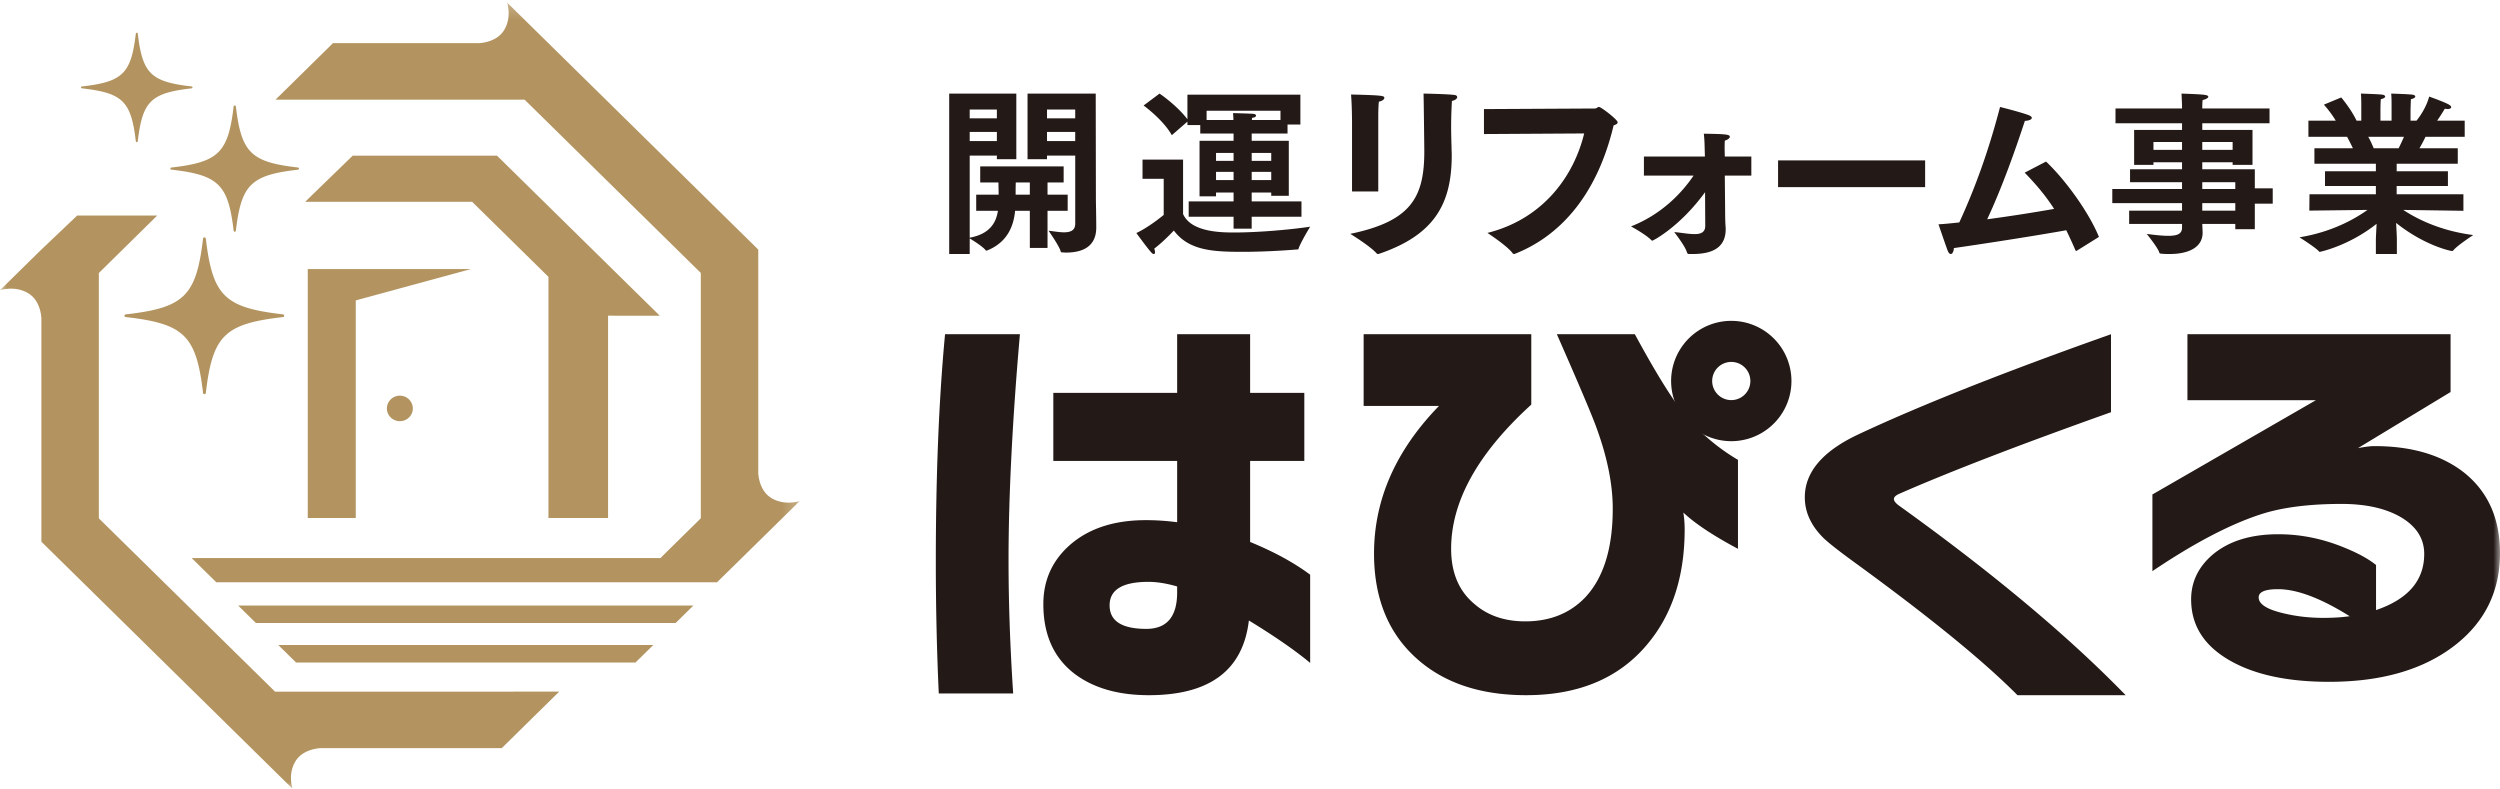 <svg width="187" height="59" xmlns="http://www.w3.org/2000/svg" xmlns:xlink="http://www.w3.org/1999/xlink"><defs><path id="a" d="M0 .19h59.813V59H0z"/><path id="c" d="M0 59h187V0H0z"/></defs><g fill="none" fill-rule="evenodd"><mask id="b" fill="#fff"><use xlink:href="#a"/></mask><path d="M45.483 38.746V23.614l3.87.003-12.175-11.972H26.38l-3.558 3.452h12.497l5.705 5.61v18.039h4.46zM28.94 30.55c0 .527.434.954.97.954.535 0 .97-.427.97-.954a.962.962 0 00-.97-.953.962.962 0 00-.97.953zm-5.92-10.422v18.618h3.592V22.47l8.608-2.342h-12.2zm-1.87 3.59h.003a.05.05 0 00.016-.002.101.101 0 00.089-.1.103.103 0 00-.09-.1c-.003-.001-.01-.004-.014-.004h-.005c-4.35-.5-5.242-1.376-5.752-5.652a.105.105 0 00-.105-.104.105.105 0 00-.105.104c-.51 4.28-1.401 5.154-5.763 5.655a.012.012 0 00-.008-.003c-.01 0-.02.004-.03.007a.1.1 0 00-.001.194c.01.003.02.006.031.006l.008-.001c4.364.5 5.254 1.374 5.764 5.659l-.001.003.002.014c.007.051.05.09.103.09a.103.103 0 00.102-.09c0-.004.003-.008.003-.014v-.003c.51-4.282 1.399-5.157 5.752-5.658zm-8.32-11.19c-.01 0-.018.002-.026.004a.083.083 0 00-.06.079c0 .036.026.067.06.078.008.002.016.005.026.005l.006-.002c3.512.404 4.23 1.107 4.64 4.556l-.001.003.002.01c.006.042.04.073.082.073a.084.084 0 00.083-.072l.002-.011v-.003c.41-3.446 1.126-4.15 4.631-4.554h.003c.005 0 .009-.002.012-.003a.082.082 0 00.073-.08.083.083 0 00-.073-.081.038.038 0 00-.012-.002h-.003c-3.503-.403-4.22-1.109-4.63-4.551a.084.084 0 00-.086-.084.085.085 0 00-.084.083c-.41 3.446-1.129 4.15-4.64 4.553l-.005-.001zM6.11 6.605a.077.077 0 00.022.004h.007c3.044.349 3.665.958 4.02 3.948v.003c0 .004.002.007.003.01a.071.071 0 00.071.062.072.072 0 00.072-.062l.001-.01v-.003c.355-2.988.977-3.598 4.015-3.948h.003l.01-.001a.073.073 0 00.064-.07.072.072 0 00-.064-.07c-.003-.001-.006-.003-.01-.003h-.003c-3.037-.349-3.66-.96-4.015-3.945a.073.073 0 00-.146 0c-.357 2.987-.978 3.597-4.021 3.947a.013.013 0 00-.007-.002.059.059 0 00-.022.005.071.071 0 00-.051.067c0 .032.021.058.05.068zm51.606 30.66c-.8-.475-.966-1.428-.997-1.86V18.669l-4.3-4.228-11.4-11.213h-.001L37.93.19s.376 1.086-.222 2.062c-.463.76-1.38.936-1.837.976H24.907l-4.3 4.229 3.246-.003H39.24l13.18 12.961v18.352l-3.022 2.977h-35.06l1.84 1.809h37.456l.464-.457h.005l5.711-5.614s-1.104.37-2.098-.218zM22.147 49.557h25.385l1.332-1.31h-28.05l1.333 1.31zm-3.004-2.955h31.392l1.332-1.31H17.812l1.331 1.31zm17.923 5.133l4.764-.003-4.3 4.229H23.942c-.458.04-1.374.216-1.838.977-.598.976-.222 2.061-.222 2.061l-3.086-3.038L6.902 44.264v-.001l-3.806-3.742V23.786c-.032-.433-.197-1.386-.998-1.86C1.105 21.338 0 21.708 0 21.708l3.104-3.05v.001l2.67-2.538h5.987l-4.367 4.302v18.35l13.18 12.963h16.492z" fill="#B39460" mask="url(#b)"/><mask id="d" fill="#fff"><use xlink:href="#c"/></mask><path d="M78.316 10.553h2.11V9.87h-2.11v.684zm0-1.702h2.11v-.658h-2.11v.658zm2.11 2.788h-2.11v.268H76.86V7h5.1l.013 7.964S82 16.36 82 17.016c0 1.555-1.206 1.877-2.268 1.877-.092 0-.184-.014-.276-.014-.078 0-.105-.013-.118-.08-.105-.402-.905-1.542-.905-1.542.368.04.787.12 1.155.12.471 0 .839-.134.839-.643V11.64zm-3.395 2.923v-.912h-1.05c-.012.256-.012.604-.012.912h1.062zm-4.497-4.009h2.032V9.87h-2.032v.684zm0-1.702h2.032v-.658h-2.032v.658zM71 7h5.021v4.907h-1.455v-.268h-2.032v6.14c1.52-.28 1.98-1.14 2.11-2.01H73.02v-1.207h1.678c0-.295-.013-.617-.013-.912H73.32v-1.206h6.241v1.206h-1.206v.912h1.507v1.207h-1.507v2.775h-1.324V15.77H75.93c-.106 1.072-.525 2.332-2.085 2.963-.026.014-.04.014-.053.014-.025 0-.039 0-.065-.028-.21-.281-.97-.75-1.193-.885V19H71V7zm22.626 6.467h1.462v-.609h-1.462v.609zm0-1.434h1.462v-.595h-1.462v.595zm-2.667 1.434h1.313v-.609h-1.313v.609zm0-1.434h1.313v-.595h-1.313v.595zm1.3-3.058c0-.162-.014-.365-.028-.514 0 0 1.15.027 1.517.054.135.014.203.068.203.136 0 .067-.094.148-.298.162 0 .04-.013.108-.013.162h2.14v-.69h-5.526v.69h2.004zm-3.345 6.088h3.358V14.4h-1.313v.284h-1.233v-4.153h2.546V9.99H89.78v-.636h-.962v-.257l-1.165 1.015c-.663-1.177-2.112-2.22-2.112-2.22L86.734 7s1.273.852 2.085 1.921v-1.84h8.45v2.232h-.962v.677h-2.681v.54h2.776v4.114h-1.314V14.4h-1.462v.663h3.724v1.15h-3.724v.893h-1.354v-.893h-3.358v-1.15zm-1.869-1.691h-1.584v-1.434h3.033v4.072c.609 1.38 2.925 1.38 3.859 1.38 1.869 0 4.306-.23 5.647-.433 0 0-.704 1.15-.867 1.637-.013.054-.027.067-.054.067h-.068c-.988.082-2.573.176-4.035.176-2.18 0-4.035-.067-5.173-1.595 0 0-.771.838-1.462 1.352.027.108.054.19.054.27 0 .082-.027.136-.081.136-.055 0-.123-.027-.204-.122-.297-.325-1.11-1.447-1.11-1.447.962-.447 2.045-1.353 2.045-1.353v-2.706zm14.087-4.217s0-1.17-.073-2.085c2.417.057 2.49.099 2.49.254 0 .098-.132.225-.41.282-.044.38-.044 1.056-.044 1.056v5.662h-1.963v-5.17zm7.413.31c0 .507.015 1.056.03 1.535 0 .197.015.394.015.591 0 3.578-1.216 5.958-5.436 7.395a.17.17 0 01-.074.014c-.058 0-.087-.028-.131-.07-.499-.55-1.949-1.438-1.949-1.438 4.541-.943 5.538-2.718 5.538-6.182 0-.197-.043-3.986-.058-4.31 0 0 1.655.028 2.27.098.176.014.25.085.25.17 0 .098-.147.239-.396.28-.014.24-.059.987-.059 1.916zM111 8.16l8.29-.044c.15 0 .205-.116.315-.116.163 0 1.395.956 1.395 1.143 0 .102-.096.174-.301.233-1.299 5.47-4.214 8.35-7.346 9.595-.042.015-.069.029-.096.029-.041 0-.082-.014-.123-.072-.41-.55-1.874-1.506-1.874-1.506 4.103-1.027 6.443-4.168 7.237-7.44l-7.497.045V8.159zm11.965 3.55h4.561l-.013-.479c-.014-.314 0-.588-.067-1.231 1.569.028 1.945.041 1.945.233 0 .096-.148.218-.376.287-.014.246-.014.574-.014.574l.014.616H131v1.423h-1.985l.027 2.83c0 .534.027.986.04 1.081v.096c0 1.546-1.248 1.86-2.495 1.86h-.242c-.067 0-.133-.028-.16-.123-.134-.465-.859-1.395-.953-1.518.51.041 1.046.15 1.49.15h.066c.456 0 .765-.15.765-.615l-.014-2.517c-1.891 2.599-3.89 3.625-3.943 3.625-.027 0-.054-.014-.08-.041-.323-.356-1.355-.944-1.516-1.026 2.16-.848 3.702-2.353 4.681-3.802h-3.716V11.71zM133 14h11v-2h-11zm20.043-1.916c1.597 1.513 3.295 3.986 3.957 5.638l-1.626 1.014c-.028.014-.043.028-.071.028-.03 0-.058-.014-.072-.07a31.086 31.086 0 00-.676-1.472c-1.915.347-5.699.945-8.404 1.334-.014.263-.115.444-.23.444-.087 0-.172-.083-.245-.278-.201-.542-.676-1.944-.676-1.944.504-.028 1.022-.084 1.554-.14 1.223-2.652 2.23-5.485 3.05-8.638 0 0 1.396.347 2.058.583.216.07.317.153.317.237 0 .11-.202.208-.518.221-.72 2.195-1.713 5-2.82 7.362a125.59 125.59 0 005.007-.778c-.561-.875-1.252-1.736-2.202-2.709l1.597-.832zm11.687 3.675h2.47v-.563h-2.47v.563zm0-1.622h2.47v-.51h-2.47v.51zm0-2.928H167v-.588h-2.27v.588zm-3.65 0h2.137v-.588h-2.138v.588zm-1.819 4.549h3.956v-.562H158v-1.059h5.217v-.51h-3.89v-.967h3.89v-.523h-2.138v.196h-1.446V9.718h3.584v-.496h-4.978V8.111h4.978v-.183s-.014-.445-.04-.928c.239.012 1.3.039 1.7.091.212.026.304.079.304.144 0 .092-.185.196-.424.248-.027.222-.027.536-.027.536v.092h5.031v1.111h-5.03v.496h3.756v2.615H167v-.196h-2.27v.523h3.93v1.425H170v1.15h-1.34v1.909h-1.46v-.392h-2.47c.013.34.027.588.027.653 0 1.033-.943 1.595-2.47 1.595-.198 0-.411 0-.637-.027-.066 0-.119-.012-.133-.078-.093-.352-.942-1.398-.942-1.398.664.091 1.208.143 1.62.143.69 0 1.022-.156 1.022-.614v-.274h-3.956v-.994zm20.159-4.67c.15-.303.287-.592.396-.855h-2.673c.136.224.272.526.409.855h1.868zm-6.67 3.443h4.966v-.617h-3.806V12.81h3.806v-.565h-4.598v-1.157h2.879a18.27 18.27 0 00-.436-.855h-2.892V9.024h2.045a7.95 7.95 0 00-.887-1.196l1.297-.539s.736.867 1.146 1.735h.354V7.881c0-.224 0-.553-.027-.881 0 0 1.324.04 1.583.08.15.012.231.078.231.144 0 .065-.095.144-.327.197-.027.328-.027.814-.027.814v.79h.832v-1.17c0-.224 0-.566-.028-.855 0 0 1.31.04 1.582.08.137.012.219.078.219.144 0 .065-.096.144-.327.197-.014.302-.028.802-.028.802v.801h.45c.764-.96.942-1.8.942-1.8s1.09.38 1.487.604c.109.066.163.131.163.184 0 .079-.095.144-.273.144-.055 0-.122-.012-.204-.026 0 0-.26.447-.573.894h2.06v1.21h-2.933c-.095.21-.26.525-.45.854h2.865v1.157h-4.57v.565h3.833v1.104h-3.834v.617h4.993v1.236l-4.501-.066c.996.657 2.755 1.564 5.238 1.88 0 0-1.214.788-1.5 1.156-.028.027-.055.04-.082.04-.096 0-2.047-.394-4.188-2.103.027.5.055 1.051.055 1.235V19h-1.57v-1.078c0-.13.028-.67.055-1.182-2.1 1.669-4.256 2.102-4.256 2.102-.013 0-.027-.013-.041-.026-.245-.289-1.473-1.065-1.473-1.065 2.414-.393 4.133-1.366 5.088-2.05l-4.351.053.013-1.223zM88.051 44.308v-.44c-.79-.23-1.508-.345-2.152-.345-1.933 0-2.9.585-2.9 1.758 0 1.172.916 1.759 2.744 1.759 1.538 0 2.308-.911 2.308-2.732zM98 49.585c-1.102-.921-2.63-1.979-4.584-3.173C92.978 50.138 90.485 52 85.932 52c-2.29 0-4.138-.533-5.554-1.6-1.558-1.193-2.336-2.93-2.336-5.213 0-1.78.663-3.256 1.994-4.43 1.415-1.234 3.306-1.85 5.677-1.85.748 0 1.527.05 2.338.155v-4.585h-9.263v-5.09h9.263V25h5.458v4.388h4.054v5.089h-4.054v6.061c1.788.733 3.286 1.55 4.491 2.45v6.597zM76.29 25c-.568 6.48-.851 12.192-.851 16.898 0 3.146.115 6.47.347 9.974H70.22c-.148-3.25-.221-6.543-.221-9.878 0-6.396.23-12.139.691-16.994h5.599zM159 52h-8.092c-2.508-2.53-6.516-5.802-12.027-9.816-1.384-1.003-2.244-1.683-2.579-2.038-.871-.899-1.302-1.882-1.302-2.948 0-1.881 1.33-3.45 3.999-4.703 4.583-2.153 10.884-4.652 18.904-7.495v5.834c-6.756 2.403-12.02 4.43-15.793 6.082-.295.127-.446.262-.446.408 0 .146.13.313.387.5C149.043 42.843 154.693 47.568 159 52m16.757-5.907c-2.157-1.348-3.944-2.023-5.361-2.023-.965 0-1.447.205-1.447.614 0 .49.583.879 1.755 1.165.965.244 1.992.368 3.08.368.74 0 1.398-.042 1.973-.124M187 41.371c0 2.904-1.166 5.234-3.496 6.992-2.33 1.756-5.427 2.637-9.288 2.637-3.102 0-5.576-.533-7.424-1.595-1.93-1.104-2.895-2.625-2.895-4.57 0-1.307.532-2.42 1.601-3.341 1.212-1.022 2.854-1.533 4.929-1.533 1.683 0 3.336.339 4.96 1.012 1.005.409 1.786.84 2.341 1.288v3.373c2.404-.817 3.604-2.219 3.604-4.2 0-1.165-.606-2.097-1.818-2.79-1.13-.634-2.586-.951-4.373-.951-2.26 0-4.16.225-5.7.674-2.382.716-5.197 2.167-8.441 4.355v-5.735l12.23-7.053h-9.61V25h19.683v4.324l-6.93 4.198c.512-.101.923-.153 1.232-.153 2.771 0 5 .654 6.685 1.962 1.805 1.432 2.71 3.445 2.71 6.04m-57-.32c-1.86-.99-3.219-1.893-4.085-2.712.065.409.098.83.098 1.258 0 3.534-.94 6.408-2.819 8.625-2.118 2.52-5.13 3.778-9.041 3.778-3.48 0-6.245-.947-8.297-2.842-2.053-1.894-3.078-4.478-3.078-7.751 0-4.027 1.618-7.709 4.86-11.045H102V25h12.54v5.264c-3.997 3.64-5.995 7.234-5.995 10.787 0 1.789.583 3.166 1.75 4.135.995.86 2.257 1.292 3.792 1.292 1.837 0 3.326-.592 4.47-1.775 1.386-1.465 2.077-3.685 2.077-6.655 0-1.808-.4-3.811-1.2-6.007-.302-.862-1.294-3.208-2.981-7.041h5.833c1.447 2.669 2.614 4.576 3.499 5.715A15.103 15.103 0 00130 34.397v6.654z" fill="#231916" mask="url(#d)"/><path d="M129.501 29.928a1.427 1.427 0 11-.003-2.856 1.427 1.427 0 01.003 2.856m0-5.928a4.5 4.5 0 10-.002 9 4.5 4.5 0 00.002-9" fill="#231916" mask="url(#d)"/></g></svg>